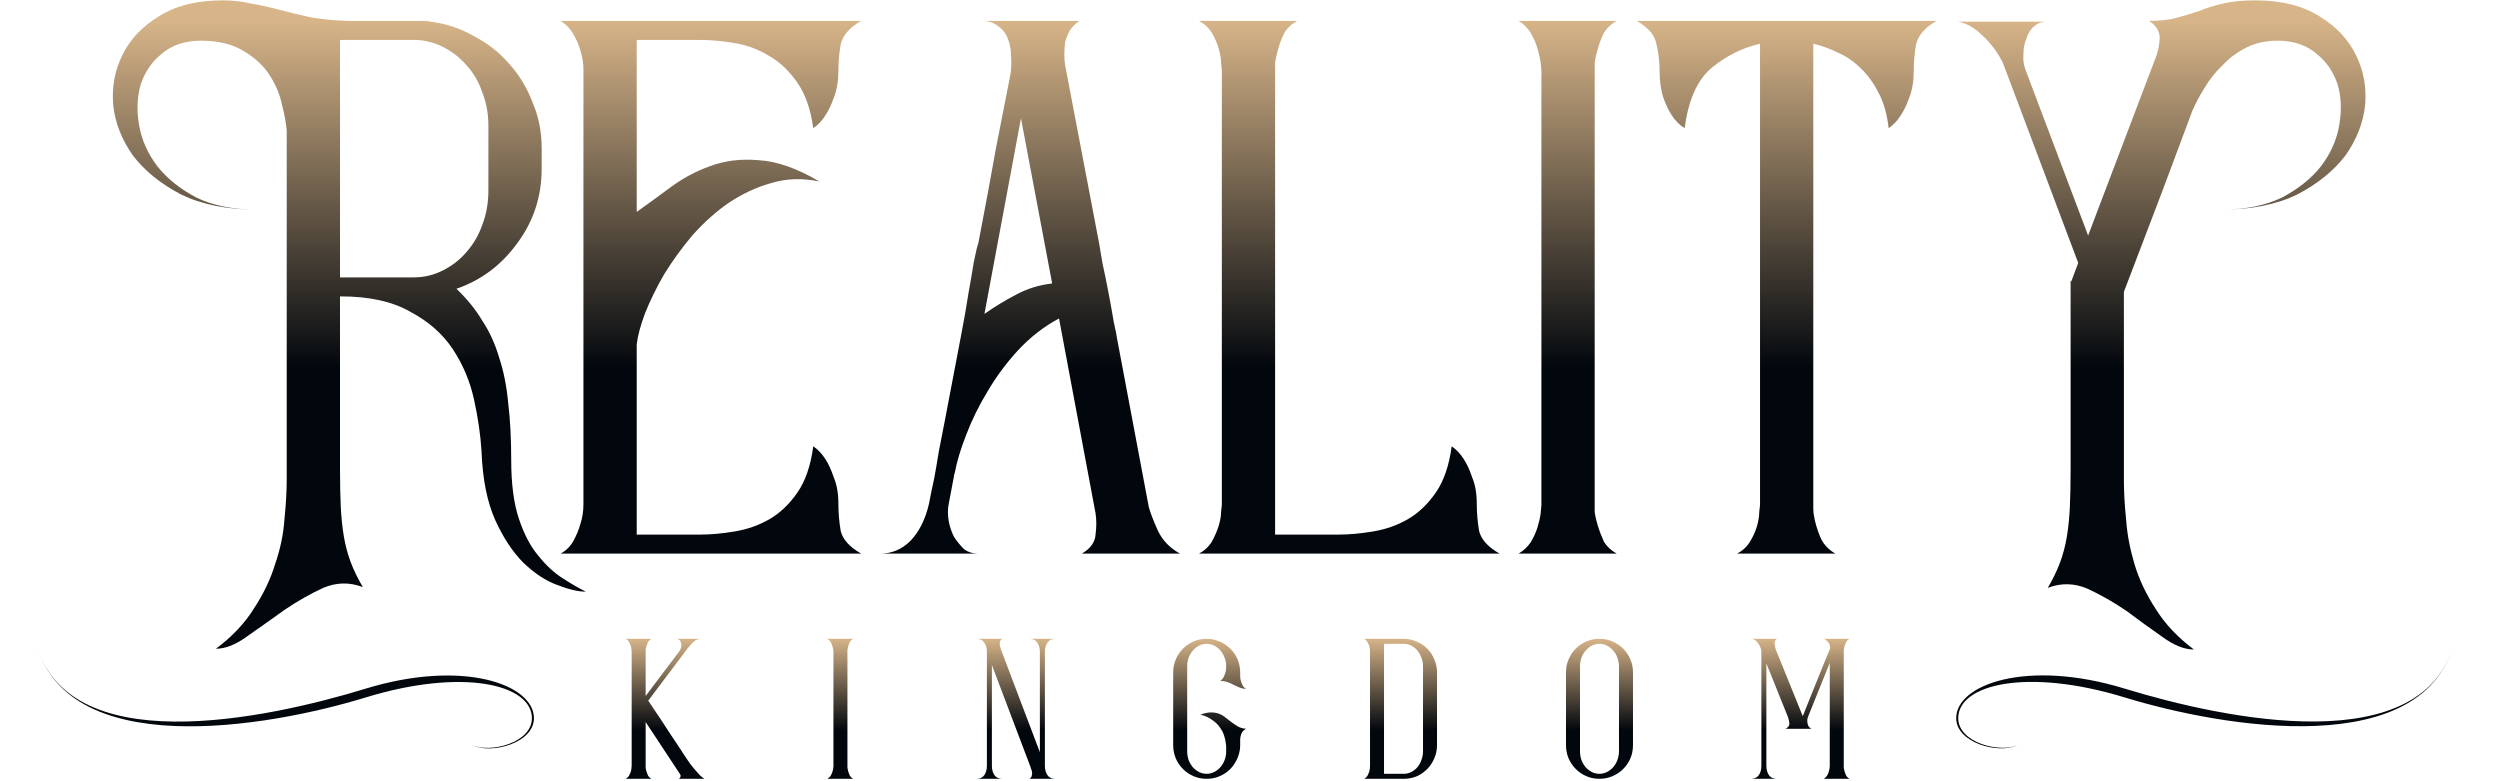 <svg width="160" height="50" viewBox="0 0 160 50" fill="none" xmlns="http://www.w3.org/2000/svg">
<path d="M32.718 29.441C32.718 30.967 32.881 32.217 33.206 33.191C33.53 34.165 33.936 34.945 34.423 35.529C34.91 36.146 35.43 36.633 35.982 36.99C36.534 37.347 37.037 37.64 37.492 37.867C37.005 37.867 36.388 37.721 35.641 37.429C34.927 37.169 34.212 36.698 33.498 36.016C32.816 35.334 32.215 34.425 31.696 33.289C31.176 32.12 30.884 30.659 30.819 28.905C30.754 27.834 30.592 26.713 30.332 25.544C30.072 24.375 29.618 23.304 28.968 22.33C28.319 21.356 27.41 20.56 26.241 19.943C25.104 19.294 23.627 18.969 21.808 18.969H21.76V29.928C21.76 30.87 21.776 31.698 21.808 32.412C21.841 33.094 21.906 33.727 22.003 34.312C22.101 34.896 22.247 35.448 22.442 35.968C22.637 36.487 22.896 37.023 23.221 37.575C22.377 37.25 21.533 37.266 20.688 37.623C19.844 38.013 19.016 38.484 18.204 39.036C17.392 39.62 16.613 40.172 15.866 40.692C15.12 41.244 14.438 41.52 13.821 41.52C14.86 40.741 15.672 39.88 16.256 38.938C16.873 37.997 17.328 37.039 17.62 36.065C17.945 35.123 18.139 34.181 18.204 33.24C18.302 32.298 18.35 31.438 18.35 30.659V21.55V15.17V8.351C18.318 7.929 18.221 7.393 18.058 6.744C17.928 6.095 17.669 5.462 17.279 4.845C16.889 4.228 16.337 3.708 15.623 3.286C14.909 2.831 13.983 2.604 12.847 2.604C11.84 2.604 11.012 2.88 10.363 3.432C9.713 3.952 9.259 4.617 8.999 5.429C8.772 6.208 8.739 7.069 8.902 8.01C9.064 8.952 9.454 9.829 10.07 10.64C10.687 11.42 11.515 12.085 12.554 12.637C13.626 13.157 14.925 13.417 16.451 13.417C14.535 13.417 12.912 13.092 11.58 12.443C10.281 11.761 9.259 10.933 8.512 9.959C7.798 8.952 7.375 7.881 7.246 6.744C7.148 5.575 7.343 4.504 7.83 3.53C8.317 2.523 9.096 1.695 10.168 1.046C11.239 0.364 12.603 0.023 14.259 0.023C14.876 0.023 15.46 0.088 16.012 0.218C16.597 0.315 17.198 0.445 17.815 0.607C18.432 0.77 19.097 0.932 19.811 1.094C20.526 1.224 21.338 1.305 22.247 1.338H26.776C26.906 1.338 27.036 1.338 27.166 1.338C27.296 1.338 27.426 1.354 27.556 1.386C28.562 1.516 29.488 1.825 30.332 2.312C31.209 2.766 31.956 3.351 32.572 4.065C33.222 4.78 33.725 5.608 34.082 6.549C34.472 7.458 34.667 8.433 34.667 9.472V10.787C34.667 12.572 34.147 14.164 33.108 15.56C32.102 16.956 30.803 17.93 29.212 18.482C29.894 19.131 30.446 19.813 30.868 20.528C31.322 21.21 31.68 21.989 31.939 22.866C32.231 23.742 32.426 24.716 32.524 25.788C32.654 26.86 32.718 28.077 32.718 29.441ZM26.484 17.752C27.134 17.752 27.75 17.605 28.335 17.313C28.92 17.021 29.423 16.631 29.845 16.144C30.299 15.625 30.64 15.04 30.868 14.391C31.128 13.709 31.257 12.978 31.257 12.199V8.059C31.257 7.28 31.128 6.565 30.868 5.916C30.64 5.234 30.299 4.65 29.845 4.163C29.423 3.676 28.92 3.286 28.335 2.994C27.75 2.702 27.134 2.555 26.484 2.555H21.76V17.752H26.484ZM53.657 32.266C53.657 32.818 53.705 33.386 53.803 33.971C53.933 34.523 54.371 35.01 55.118 35.432H35.879C36.236 35.237 36.512 34.961 36.707 34.604C36.902 34.246 37.048 33.889 37.145 33.532C37.275 33.142 37.34 32.72 37.34 32.266V21.55V15.219V4.504C37.34 4.049 37.275 3.627 37.145 3.237C37.048 2.88 36.902 2.539 36.707 2.214C36.512 1.857 36.236 1.565 35.879 1.338H55.118C54.371 1.76 53.933 2.263 53.803 2.848C53.705 3.4 53.657 3.952 53.657 4.504C53.657 5.185 53.559 5.77 53.364 6.257C53.202 6.712 53.023 7.085 52.829 7.377C52.601 7.734 52.342 8.01 52.049 8.205C51.887 7.004 51.546 6.03 51.026 5.283C50.507 4.536 49.906 3.968 49.224 3.578C48.542 3.156 47.796 2.88 46.984 2.75C46.205 2.62 45.474 2.555 44.792 2.555H40.75V13.563C41.431 13.076 42.146 12.556 42.893 12.004C43.672 11.42 44.516 10.965 45.425 10.64C46.367 10.283 47.406 10.153 48.542 10.251C49.712 10.316 51.01 10.77 52.439 11.615C51.367 11.387 50.345 11.42 49.37 11.712C48.429 11.972 47.52 12.394 46.643 12.978C45.799 13.563 45.019 14.261 44.305 15.073C43.623 15.884 43.023 16.712 42.503 17.557C42.016 18.401 41.61 19.229 41.285 20.041C40.993 20.82 40.815 21.486 40.75 22.038V34.214H44.792C45.474 34.214 46.205 34.149 46.984 34.019C47.796 33.889 48.542 33.63 49.224 33.24C49.906 32.85 50.507 32.282 51.026 31.535C51.546 30.788 51.887 29.798 52.049 28.564C52.342 28.759 52.601 29.035 52.829 29.392C53.023 29.684 53.202 30.074 53.364 30.561C53.559 31.016 53.657 31.584 53.657 32.266ZM69.239 35.432C69.791 35.107 70.083 34.701 70.115 34.214C70.18 33.727 70.18 33.272 70.115 32.85L67.778 20.382C66.803 20.901 65.927 21.583 65.147 22.427C64.4 23.239 63.751 24.116 63.199 25.057C62.647 25.967 62.192 26.892 61.835 27.834C61.478 28.743 61.235 29.555 61.105 30.269C61.072 30.334 61.056 30.399 61.056 30.464L60.715 32.266C60.65 32.59 60.65 32.948 60.715 33.337C60.78 33.694 60.894 34.035 61.056 34.36C61.251 34.652 61.462 34.912 61.689 35.139C61.949 35.334 62.257 35.432 62.615 35.432H56.332C57.078 35.432 57.728 35.156 58.28 34.604C58.832 34.019 59.221 33.24 59.449 32.266C59.546 31.746 59.66 31.194 59.79 30.61C59.887 30.09 59.984 29.522 60.082 28.905C60.212 28.256 60.342 27.59 60.472 26.908C60.764 25.35 61.105 23.564 61.494 21.55C61.689 20.544 61.852 19.619 61.981 18.774C62.111 18.06 62.225 17.394 62.322 16.777C62.452 16.128 62.55 15.722 62.615 15.56C63.069 13.19 63.443 11.176 63.735 9.52C64.059 7.864 64.368 6.289 64.66 4.796C64.725 4.406 64.741 4.017 64.709 3.627C64.709 3.205 64.644 2.831 64.514 2.507C64.384 2.15 64.173 1.874 63.881 1.679C63.621 1.451 63.264 1.338 62.809 1.338H69.092C68.833 1.5 68.622 1.711 68.459 1.971C68.329 2.198 68.232 2.442 68.167 2.702C68.135 2.961 68.118 3.221 68.118 3.481C68.118 3.741 68.135 3.968 68.167 4.163L70.359 15.657C70.391 15.819 70.456 16.209 70.554 16.826C70.683 17.411 70.814 18.044 70.943 18.726C71.073 19.408 71.187 20.041 71.284 20.625C71.414 21.21 71.479 21.534 71.479 21.599L73.525 32.461C73.622 32.818 73.817 33.321 74.109 33.971C74.401 34.587 74.872 35.075 75.522 35.432H69.239ZM63.004 20.089C63.654 19.635 64.319 19.229 65.001 18.872C65.716 18.482 66.495 18.239 67.339 18.141L65.342 7.572L63.004 20.089ZM76.737 35.432C77.094 35.237 77.37 34.977 77.565 34.652C77.759 34.295 77.906 33.954 78.003 33.63C78.1 33.305 78.149 33.013 78.149 32.753C78.181 32.493 78.198 32.331 78.198 32.266V26.421V21.55V15.219V4.504C78.198 4.439 78.181 4.276 78.149 4.017C78.149 3.757 78.1 3.465 78.003 3.14C77.906 2.783 77.759 2.442 77.565 2.117C77.37 1.792 77.094 1.533 76.737 1.338H83.02C82.662 1.533 82.386 1.792 82.192 2.117C82.029 2.442 81.9 2.783 81.802 3.14C81.704 3.465 81.64 3.757 81.607 4.017C81.607 4.276 81.607 4.439 81.607 4.504V15.219V21.55V26.421V34.214H85.65C86.332 34.214 87.062 34.149 87.841 34.019C88.653 33.889 89.4 33.63 90.082 33.24C90.764 32.85 91.365 32.282 91.884 31.535C92.404 30.788 92.744 29.798 92.907 28.564C93.199 28.759 93.459 29.035 93.686 29.392C93.881 29.684 94.059 30.074 94.222 30.561C94.417 31.016 94.514 31.584 94.514 32.266C94.514 32.818 94.563 33.386 94.66 33.971C94.79 34.523 95.228 35.01 95.975 35.432H76.737ZM102.06 32.266C102.06 32.331 102.06 32.493 102.06 32.753C102.092 33.013 102.157 33.305 102.254 33.63C102.352 33.954 102.482 34.295 102.644 34.652C102.839 34.977 103.115 35.237 103.472 35.432H102.06H102.011H98.65H98.602H97.189C97.514 35.237 97.774 34.993 97.968 34.701C98.163 34.376 98.309 34.052 98.407 33.727C98.504 33.402 98.569 33.11 98.602 32.85C98.634 32.558 98.65 32.38 98.65 32.315V32.266V21.55V15.219V4.504C98.65 4.439 98.634 4.276 98.602 4.017C98.569 3.757 98.504 3.465 98.407 3.14C98.309 2.783 98.163 2.442 97.968 2.117C97.774 1.792 97.514 1.533 97.189 1.338H98.602H98.65H102.011H102.06H103.472C103.115 1.533 102.839 1.792 102.644 2.117C102.482 2.442 102.352 2.783 102.254 3.14C102.157 3.465 102.092 3.757 102.06 4.017C102.06 4.276 102.06 4.439 102.06 4.504V15.219V21.55V32.266ZM123.942 1.338C123.195 1.76 122.757 2.263 122.627 2.848C122.529 3.4 122.481 3.952 122.481 4.504C122.481 5.185 122.383 5.77 122.188 6.257C122.026 6.712 121.847 7.085 121.653 7.377C121.425 7.734 121.166 8.01 120.873 8.205C120.776 7.329 120.565 6.582 120.24 5.965C119.915 5.315 119.526 4.78 119.071 4.358C118.649 3.935 118.178 3.611 117.659 3.383C117.139 3.124 116.604 2.929 116.051 2.799V15.219V21.55V32.266V32.509C116.051 32.737 116.068 32.915 116.1 33.045C116.165 33.435 116.295 33.873 116.49 34.36C116.685 34.815 117.009 35.172 117.464 35.432H111.181C111.538 35.237 111.814 34.977 112.009 34.652C112.204 34.328 112.35 34.003 112.447 33.678C112.545 33.321 112.593 33.013 112.593 32.753C112.626 32.493 112.642 32.331 112.642 32.266V21.55V15.219V2.799C111.506 3.059 110.467 3.578 109.525 4.358C108.616 5.137 108.047 6.419 107.82 8.205C107.496 8.01 107.22 7.734 106.992 7.377C106.797 7.085 106.619 6.712 106.456 6.257C106.294 5.77 106.213 5.185 106.213 4.504C106.213 3.952 106.148 3.4 106.018 2.848C105.921 2.263 105.499 1.76 104.752 1.338H123.942Z" fill="url(#paint0_linear_412_21)"/>
<path d="M125.311 1.386C125.863 1.484 126.399 1.792 126.918 2.312C127.438 2.799 127.86 3.367 128.184 4.017L133.006 16.826L132.568 17.995H132.519V29.977C132.519 30.918 132.503 31.746 132.471 32.461C132.438 33.142 132.373 33.776 132.276 34.36C132.178 34.945 132.032 35.497 131.837 36.016C131.642 36.536 131.383 37.071 131.058 37.623C131.902 37.299 132.746 37.315 133.591 37.672C134.435 38.062 135.263 38.533 136.075 39.084C136.854 39.669 137.617 40.221 138.364 40.741C139.111 41.293 139.793 41.569 140.41 41.569C139.371 40.789 138.559 39.929 137.974 38.987C137.357 38.045 136.903 37.088 136.61 36.114C136.318 35.139 136.14 34.198 136.075 33.289C135.977 32.347 135.929 31.486 135.929 30.707V27.882V18.677L138.364 12.296L140.312 7.085C140.507 6.63 140.767 6.143 141.091 5.624C141.416 5.072 141.806 4.585 142.26 4.163C142.682 3.708 143.186 3.335 143.77 3.042C144.355 2.75 145.02 2.604 145.767 2.604C146.774 2.604 147.602 2.88 148.251 3.432C148.901 3.952 149.355 4.617 149.615 5.429C149.842 6.208 149.875 7.069 149.712 8.01C149.55 8.952 149.16 9.829 148.543 10.64C147.926 11.42 147.098 12.085 146.059 12.637C144.988 13.157 143.689 13.417 142.163 13.417C144.079 13.417 145.702 13.092 147.033 12.443C148.332 11.761 149.355 10.933 150.102 9.959C150.816 8.952 151.238 7.881 151.368 6.744C151.466 5.575 151.271 4.504 150.784 3.53C150.297 2.523 149.517 1.695 148.446 1.046C147.374 0.364 146.011 0.023 144.355 0.023C143.543 0.023 142.861 0.088 142.309 0.218C141.724 0.347 141.205 0.51 140.75 0.705C140.263 0.867 139.776 1.013 139.289 1.143C138.802 1.273 138.218 1.338 137.536 1.338C137.958 1.598 138.185 1.938 138.218 2.361C138.218 2.75 138.153 3.14 138.023 3.53L133.639 15.073L129.646 4.504C129.516 4.179 129.467 3.838 129.499 3.481C129.499 3.091 129.564 2.75 129.694 2.458C129.792 2.133 129.954 1.874 130.181 1.679C130.409 1.484 130.668 1.386 130.961 1.386H129.548H126.139H125.311Z" fill="url(#paint1_linear_412_21)"/>
<path d="M43.434 49.843C43.477 49.835 43.511 49.801 43.537 49.741C43.571 49.673 43.566 49.609 43.524 49.549L41.322 46.209V49.011C41.322 49.028 41.322 49.071 41.322 49.139C41.331 49.208 41.348 49.284 41.374 49.37C41.399 49.455 41.434 49.545 41.476 49.639C41.527 49.724 41.6 49.792 41.694 49.843H41.322H40.427H40.043C40.136 49.792 40.209 49.724 40.26 49.639C40.311 49.545 40.35 49.455 40.375 49.37C40.401 49.284 40.414 49.208 40.414 49.139C40.422 49.071 40.427 49.028 40.427 49.011V46.196V44.532V41.716C40.427 41.699 40.422 41.656 40.414 41.588C40.414 41.52 40.401 41.443 40.375 41.358C40.35 41.264 40.311 41.174 40.26 41.089C40.209 41.003 40.136 40.935 40.043 40.884H40.427H41.322H41.694C41.6 40.935 41.527 41.003 41.476 41.089C41.434 41.174 41.399 41.264 41.374 41.358C41.348 41.443 41.331 41.52 41.322 41.588C41.322 41.656 41.322 41.699 41.322 41.716V44.544L43.46 41.703C43.596 41.515 43.639 41.332 43.588 41.153C43.545 40.974 43.43 40.884 43.242 40.884H43.626H44.522H44.894C44.723 40.884 44.578 40.931 44.458 41.025C44.339 41.11 44.194 41.259 44.023 41.473L41.489 44.839C41.557 44.941 41.664 45.103 41.809 45.325C41.962 45.547 42.129 45.795 42.308 46.068C42.487 46.341 42.671 46.622 42.858 46.912C43.055 47.203 43.234 47.471 43.396 47.719C43.558 47.966 43.695 48.175 43.806 48.346C43.925 48.517 43.993 48.619 44.01 48.653C44.044 48.704 44.104 48.79 44.19 48.909C44.275 49.02 44.369 49.135 44.471 49.255C44.574 49.374 44.676 49.489 44.778 49.6C44.889 49.711 44.992 49.792 45.085 49.843H43.434ZM54.236 49.011C54.236 49.028 54.236 49.071 54.236 49.139C54.245 49.208 54.262 49.284 54.287 49.37C54.313 49.455 54.347 49.545 54.39 49.639C54.441 49.724 54.514 49.792 54.607 49.843H54.236H54.223H53.34H53.327H52.956C53.042 49.792 53.11 49.728 53.161 49.651C53.212 49.566 53.251 49.481 53.276 49.395C53.302 49.31 53.319 49.233 53.327 49.165C53.336 49.088 53.34 49.041 53.34 49.024V49.011V46.196V44.532V41.716C53.34 41.699 53.336 41.656 53.327 41.588C53.319 41.52 53.302 41.443 53.276 41.358C53.251 41.264 53.212 41.174 53.161 41.089C53.11 41.003 53.042 40.935 52.956 40.884H53.327H53.34H54.223H54.236H54.607C54.514 40.935 54.441 41.003 54.39 41.089C54.347 41.174 54.313 41.264 54.287 41.358C54.262 41.443 54.245 41.52 54.236 41.588C54.236 41.656 54.236 41.699 54.236 41.716V44.532V46.196V49.011ZM66.873 49.011C66.873 49.25 66.928 49.451 67.039 49.613C67.15 49.767 67.316 49.843 67.538 49.843H65.887C65.964 49.792 66.011 49.732 66.028 49.664C66.053 49.587 66.062 49.511 66.053 49.434C66.045 49.357 66.023 49.28 65.989 49.203C65.964 49.127 65.942 49.063 65.925 49.011L63.481 42.561V49.011C63.481 49.25 63.536 49.451 63.647 49.613C63.758 49.767 63.924 49.843 64.146 49.843H62.495C62.717 49.843 62.883 49.767 62.994 49.613C63.105 49.451 63.161 49.25 63.161 49.011V46.58V46.196V44.532V41.716C63.161 41.477 63.105 41.281 62.994 41.127C62.883 40.965 62.717 40.884 62.495 40.884H64.146C64.035 40.952 63.98 41.05 63.98 41.178C63.988 41.298 64.01 41.413 64.044 41.524L66.552 48.141V41.716C66.552 41.477 66.497 41.281 66.386 41.127C66.275 40.965 66.109 40.884 65.887 40.884H67.538C67.316 40.884 67.15 40.965 67.039 41.127C66.928 41.281 66.873 41.477 66.873 41.716V44.532V46.196V49.011ZM76.825 45.735C77.089 45.641 77.315 45.594 77.503 45.594C77.699 45.594 77.874 45.624 78.028 45.684C78.181 45.743 78.318 45.825 78.437 45.927C78.565 46.021 78.693 46.119 78.821 46.221C78.958 46.324 79.098 46.417 79.243 46.503C79.388 46.58 79.559 46.627 79.755 46.644C79.645 46.695 79.559 46.767 79.499 46.861C79.448 46.946 79.414 47.036 79.397 47.13C79.371 47.232 79.363 47.347 79.371 47.475V47.693C79.371 47.83 79.359 47.962 79.333 48.09C79.282 48.337 79.192 48.568 79.064 48.781C78.945 48.994 78.791 49.182 78.604 49.344C78.416 49.498 78.203 49.621 77.963 49.715C77.733 49.801 77.486 49.843 77.221 49.843C76.922 49.843 76.645 49.788 76.389 49.677C76.133 49.566 75.907 49.412 75.711 49.216C75.515 49.02 75.361 48.794 75.25 48.538C75.139 48.273 75.084 47.992 75.084 47.693V46.196V44.532V43.034C75.084 42.736 75.139 42.458 75.25 42.202C75.361 41.938 75.515 41.707 75.711 41.511C75.907 41.315 76.133 41.161 76.389 41.05C76.645 40.939 76.922 40.884 77.221 40.884C77.486 40.884 77.737 40.931 77.976 41.025C78.215 41.11 78.424 41.234 78.604 41.396C78.791 41.55 78.949 41.733 79.077 41.946C79.205 42.16 79.29 42.39 79.333 42.637C79.359 42.766 79.371 42.898 79.371 43.034V43.252C79.371 43.38 79.388 43.495 79.423 43.597C79.448 43.691 79.487 43.785 79.538 43.879C79.589 43.973 79.662 44.041 79.755 44.084C79.602 44.084 79.465 44.058 79.346 44.007C79.226 43.956 79.103 43.9 78.975 43.84C78.855 43.772 78.723 43.713 78.578 43.661C78.441 43.61 78.279 43.584 78.091 43.584C78.194 43.508 78.271 43.418 78.322 43.316C78.373 43.205 78.412 43.102 78.437 43.009C78.463 42.898 78.475 42.778 78.475 42.65V42.637C78.475 42.441 78.441 42.258 78.373 42.087C78.305 41.908 78.215 41.754 78.104 41.626C77.993 41.498 77.861 41.396 77.708 41.319C77.554 41.242 77.392 41.204 77.221 41.204C77.05 41.204 76.888 41.242 76.735 41.319C76.59 41.396 76.458 41.502 76.338 41.639C76.227 41.767 76.138 41.921 76.069 42.1C76.01 42.27 75.98 42.454 75.98 42.65V44.532V46.196V48.077C75.98 48.273 76.01 48.461 76.069 48.64C76.138 48.811 76.227 48.964 76.338 49.101C76.458 49.229 76.59 49.331 76.735 49.408C76.888 49.485 77.05 49.523 77.221 49.523C77.392 49.523 77.554 49.485 77.708 49.408C77.861 49.331 77.993 49.229 78.104 49.101C78.215 48.973 78.305 48.824 78.373 48.653C78.441 48.474 78.475 48.286 78.475 48.09V48.077C78.475 48.069 78.475 48.017 78.475 47.923C78.484 47.821 78.475 47.697 78.45 47.552C78.433 47.399 78.394 47.232 78.335 47.053C78.275 46.874 78.181 46.699 78.053 46.528C77.934 46.358 77.772 46.204 77.567 46.068C77.371 45.922 77.123 45.812 76.825 45.735ZM91.969 46.196V47.693C91.969 47.983 91.914 48.256 91.803 48.512C91.7 48.768 91.555 48.994 91.368 49.191C91.18 49.387 90.962 49.545 90.715 49.664C90.467 49.775 90.199 49.835 89.909 49.843H87.31C87.404 49.792 87.477 49.72 87.528 49.626C87.579 49.532 87.618 49.438 87.643 49.344C87.669 49.242 87.681 49.131 87.681 49.011V46.196V44.532V41.716C87.681 41.596 87.669 41.485 87.643 41.383C87.618 41.289 87.579 41.2 87.528 41.114C87.477 41.02 87.404 40.944 87.31 40.884H89.896C90.186 40.892 90.454 40.956 90.702 41.076C90.958 41.187 91.18 41.34 91.368 41.537C91.555 41.733 91.7 41.959 91.803 42.215C91.914 42.471 91.969 42.744 91.969 43.034V44.532V46.196ZM91.073 42.65C91.073 42.454 91.039 42.27 90.971 42.1C90.911 41.921 90.826 41.767 90.715 41.639C90.604 41.502 90.472 41.396 90.318 41.319C90.173 41.242 90.015 41.204 89.844 41.204H88.577V44.532V46.196V49.523H89.844C90.015 49.523 90.173 49.485 90.318 49.408C90.472 49.331 90.604 49.229 90.715 49.101C90.826 48.964 90.911 48.811 90.971 48.64C91.039 48.461 91.073 48.273 91.073 48.077V46.196V44.532V42.65ZM104.511 46.196V47.693C104.511 47.992 104.456 48.273 104.345 48.538C104.234 48.794 104.08 49.02 103.884 49.216C103.688 49.412 103.458 49.566 103.193 49.677C102.937 49.788 102.66 49.843 102.361 49.843C102.062 49.843 101.785 49.788 101.529 49.677C101.273 49.566 101.047 49.412 100.851 49.216C100.654 49.02 100.501 48.794 100.39 48.538C100.279 48.273 100.224 47.992 100.224 47.693V46.196V44.532V43.034C100.224 42.736 100.279 42.458 100.39 42.202C100.501 41.938 100.654 41.707 100.851 41.511C101.047 41.315 101.273 41.161 101.529 41.05C101.785 40.939 102.062 40.884 102.361 40.884C102.66 40.884 102.937 40.939 103.193 41.05C103.458 41.161 103.688 41.315 103.884 41.511C104.08 41.707 104.234 41.938 104.345 42.202C104.456 42.458 104.511 42.736 104.511 43.034V44.532V46.196ZM103.615 42.65C103.615 42.454 103.581 42.27 103.513 42.1C103.453 41.921 103.364 41.767 103.244 41.639C103.133 41.502 103.001 41.396 102.847 41.319C102.694 41.242 102.532 41.204 102.361 41.204C102.19 41.204 102.028 41.242 101.875 41.319C101.73 41.396 101.597 41.502 101.478 41.639C101.367 41.767 101.277 41.921 101.209 42.1C101.149 42.27 101.12 42.454 101.12 42.65V44.532V46.196V48.077C101.12 48.273 101.149 48.461 101.209 48.64C101.277 48.811 101.367 48.964 101.478 49.101C101.597 49.229 101.73 49.331 101.875 49.408C102.028 49.485 102.19 49.523 102.361 49.523C102.532 49.523 102.694 49.485 102.847 49.408C103.001 49.331 103.133 49.229 103.244 49.101C103.364 48.964 103.453 48.811 103.513 48.64C103.581 48.461 103.615 48.273 103.615 48.077V46.196V44.532V42.65ZM118.001 49.011C118.001 49.028 118.001 49.071 118.001 49.139C118.01 49.208 118.027 49.284 118.052 49.37C118.078 49.455 118.112 49.545 118.155 49.639C118.206 49.724 118.278 49.792 118.372 49.843H116.721C116.806 49.792 116.875 49.728 116.926 49.651C116.977 49.566 117.016 49.481 117.041 49.395C117.067 49.31 117.084 49.233 117.092 49.165C117.101 49.088 117.105 49.041 117.105 49.024V49.011V46.196V44.532V42.42L115.723 45.85C115.706 45.893 115.689 45.948 115.672 46.016C115.663 46.085 115.663 46.157 115.672 46.234C115.68 46.311 115.702 46.388 115.736 46.464C115.778 46.533 115.842 46.592 115.928 46.644H114.277C114.447 46.55 114.528 46.439 114.52 46.311C114.511 46.174 114.481 46.033 114.43 45.888L113.048 42.458V49.011C113.048 49.25 113.103 49.451 113.214 49.613C113.325 49.767 113.492 49.843 113.713 49.843H112.062C112.284 49.843 112.451 49.767 112.562 49.613C112.672 49.451 112.728 49.25 112.728 49.011V46.196V44.532V41.716C112.728 41.639 112.711 41.554 112.677 41.46C112.643 41.366 112.596 41.276 112.536 41.191C112.485 41.106 112.416 41.033 112.331 40.974C112.254 40.914 112.169 40.884 112.075 40.884H113.726C113.615 40.952 113.564 41.059 113.573 41.204C113.59 41.349 113.615 41.468 113.649 41.562L115.377 45.837C115.514 45.505 115.672 45.108 115.851 44.647C116.039 44.186 116.218 43.742 116.388 43.316C116.568 42.881 116.721 42.501 116.849 42.177C116.986 41.852 117.067 41.66 117.092 41.601C117.126 41.524 117.135 41.447 117.118 41.37C117.11 41.285 117.084 41.212 117.041 41.153C116.999 41.084 116.947 41.029 116.888 40.986C116.836 40.935 116.781 40.901 116.721 40.884H118.372C118.278 40.935 118.206 41.003 118.155 41.089C118.112 41.174 118.078 41.264 118.052 41.358C118.027 41.443 118.01 41.52 118.001 41.588C118.001 41.656 118.001 41.699 118.001 41.716V44.532V46.196V49.011Z" fill="url(#paint2_linear_412_21)"/>
<path d="M2.238 40.866C4.017 48.85 17.164 46.55 23.39 44.641C29.617 42.732 34.042 43.795 34.042 45.965C34.042 47.548 31.374 48.199 30.268 47.7C31.461 48.286 34.173 47.548 34.173 45.965C34.173 43.795 29.617 42.168 23.39 44.077C17.164 45.986 4.017 48.85 2.238 40.866Z" fill="url(#paint3_linear_412_21)"/>
<path d="M157.131 40.86C155.352 48.844 142.205 46.544 135.979 44.635C129.753 42.726 125.327 43.789 125.327 45.959C125.327 47.542 127.995 48.193 129.102 47.694C127.908 48.28 125.197 47.542 125.197 45.959C125.197 43.789 129.753 42.162 135.979 44.071C142.205 45.98 155.352 48.844 157.131 40.86Z" fill="url(#paint4_linear_412_21)"/>
<defs>
<linearGradient id="paint0_linear_412_21" x1="66.238" y1="1.259" x2="66.238" y2="35.432" gradientUnits="userSpaceOnUse">
<stop stop-color="#D8B589"/>
<stop offset="0.652" stop-color="#02070D"/>
</linearGradient>
<linearGradient id="paint1_linear_412_21" x1="137.699" y1="1.259" x2="137.699" y2="35.432" gradientUnits="userSpaceOnUse">
<stop stop-color="#D8B589"/>
<stop offset="0.652" stop-color="#02070D"/>
</linearGradient>
<linearGradient id="paint2_linear_412_21" x1="79.431" y1="40.85" x2="79.431" y2="49.843" gradientUnits="userSpaceOnUse">
<stop stop-color="#D8B589"/>
<stop offset="0.652" stop-color="#02070D"/>
</linearGradient>
<linearGradient id="paint3_linear_412_21" x1="17.086" y1="32.44" x2="17.086" y2="47.548" gradientUnits="userSpaceOnUse">
<stop stop-color="#D8B589"/>
<stop offset="0.652" stop-color="#02070D"/>
</linearGradient>
<linearGradient id="paint4_linear_412_21" x1="142.283" y1="32.434" x2="142.283" y2="47.542" gradientUnits="userSpaceOnUse">
<stop stop-color="#D8B589"/>
<stop offset="0.652" stop-color="#02070D"/>
</linearGradient>
</defs>
</svg>
